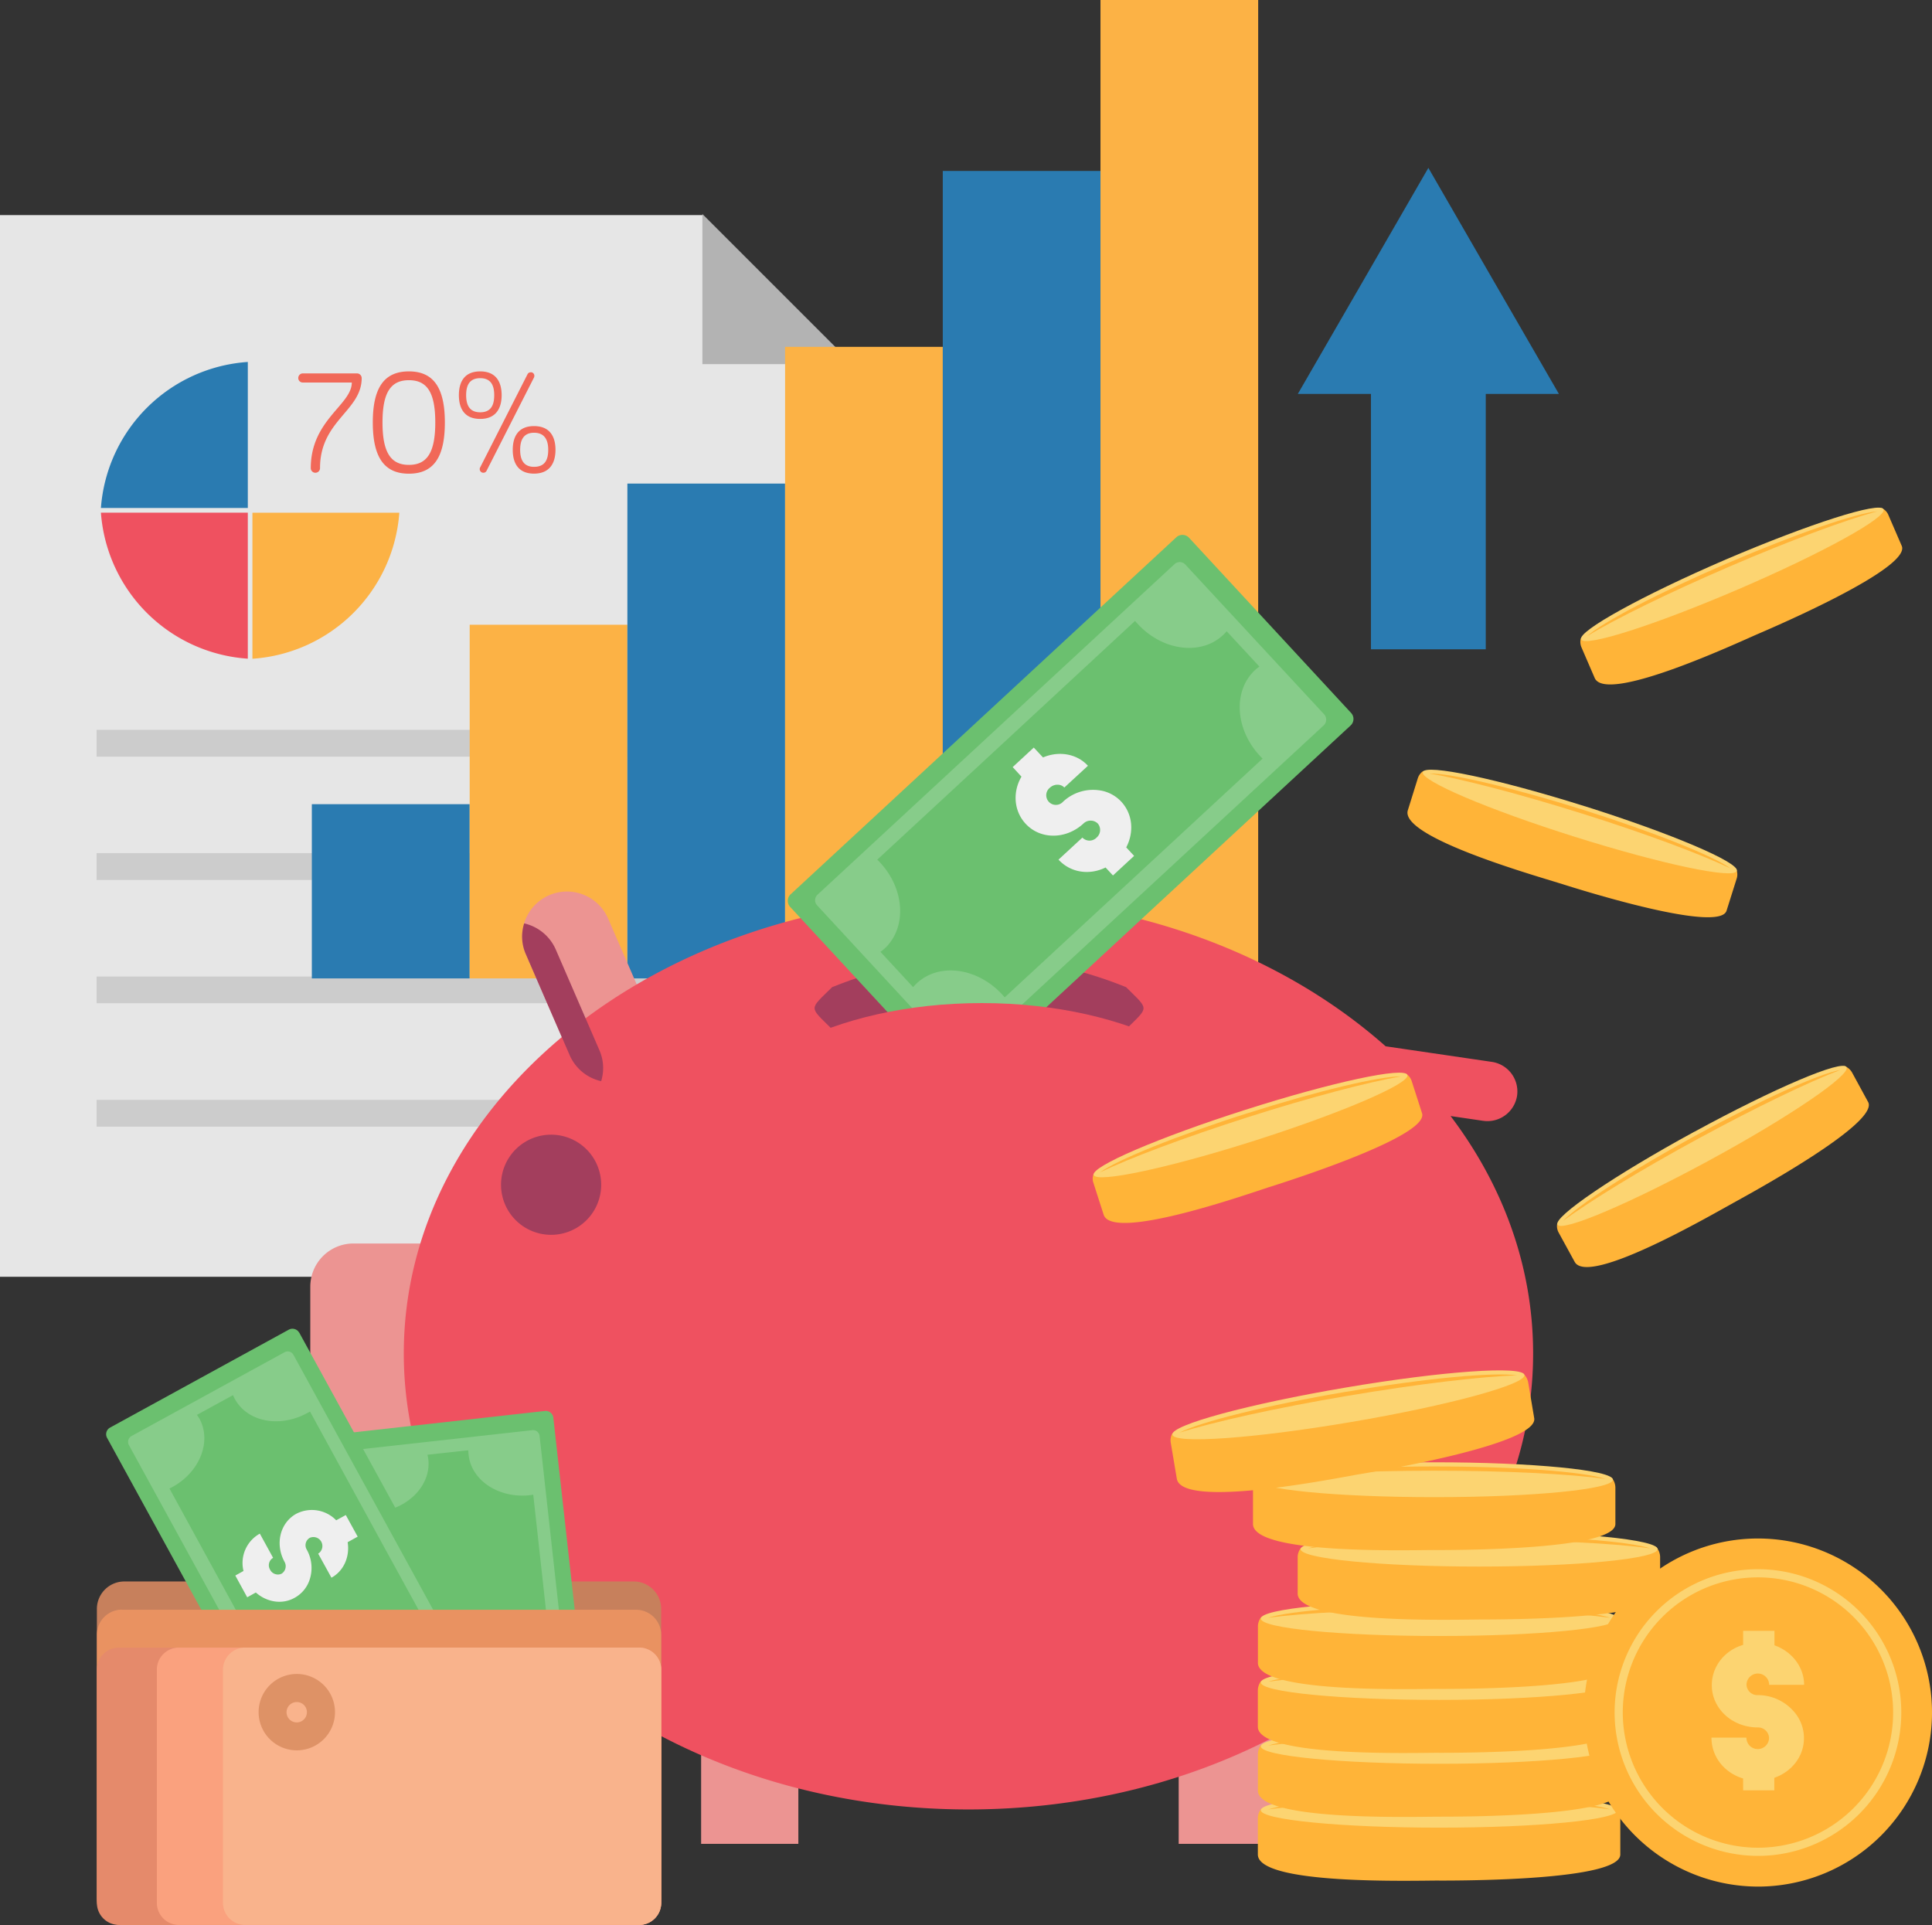 <svg xmlns="http://www.w3.org/2000/svg" viewBox="0 0 939.42 936.04"><rect x="0" y="0" width="939.42" height="936.04" fill="#333333" stroke="none"/><defs><style>.cls-1{fill:#e6e6e6;}.cls-1,.cls-10,.cls-11,.cls-12,.cls-13,.cls-14,.cls-15,.cls-16,.cls-17,.cls-18,.cls-19,.cls-2,.cls-20,.cls-21,.cls-22,.cls-4,.cls-5,.cls-6,.cls-7{fill-rule:evenodd;}.cls-2{fill:#b3b3b3;}.cls-3{fill:#ccc;}.cls-4{fill:#ef5160;}.cls-5,.cls-9{fill:#fcb245;}.cls-6,.cls-8{fill:#2a7bb1;}.cls-7{fill:#f16858;}.cls-10{fill:#ec9492;}.cls-11{fill:#a33e5d;}.cls-12{fill:#6bc06f;}.cls-13{fill:#87cc8a;}.cls-14{fill:#efefef;}.cls-15{fill:#c7805c;}.cls-16{fill:#e99261;}.cls-17{fill:#e58a6b;}.cls-18{fill:#faa17e;}.cls-19{fill:#f9b38c;}.cls-20{fill:#de9266;}.cls-21{fill:#ffb438;}.cls-22{fill:#fcd471;}</style></defs><title>preturi</title><g id="Layer_2" data-name="Layer 2"><g id="Layer_1-2" data-name="Layer 1"><g id="Saving"><polygon class="cls-1" points="0 104.59 341.53 104.59 414.53 177.59 414.53 177.59 414.53 620.85 0 620.85 0 104.59"></polygon><polygon class="cls-2" points="414.53 177.06 341.53 177.06 341.53 104.06 414.53 177.06"></polygon><rect class="cls-3" x="46.96" y="354.88" width="323.3" height="13.05"></rect><rect class="cls-3" x="46.96" y="414.83" width="323.3" height="13.05"></rect><rect class="cls-3" x="46.96" y="474.84" width="323.3" height="12.98"></rect><rect class="cls-3" x="46.96" y="534.8" width="323.3" height="13.05"></rect><path class="cls-4" d="M120.5,320.29a76.81,76.81,0,0,1-71.43-71H120.5Z"></path><path class="cls-5" d="M194.17,249.32a76.8,76.8,0,0,1-71.43,71v-71Z"></path><path class="cls-6" d="M120.5,247H49.07a76.87,76.87,0,0,1,71.43-71Z"></path><path class="cls-7" d="M151.11,227.63a2.25,2.25,0,0,0,4.5,0c0-23.18,20.26-27.76,20.26-43.81a2.32,2.32,0,0,0-2.26-2.26H147.2a2.25,2.25,0,0,0-2.17,2.26A2.17,2.17,0,0,0,147.2,186h23.86c0,10.89-19.95,18.16-19.95,41.64Zm47.72-1.58c-8.78,0-12.84-6-12.84-20.63s4.06-20.55,12.84-20.55,12.82,5.85,12.82,20.55-4.05,20.63-12.82,20.63Zm0-45.46c-11.94,0-17.56,7.8-17.56,24.83s5.62,24.91,17.56,24.91,17.48-7.88,17.48-24.91-5.63-24.83-17.48-24.83Zm59.27.45a1.7,1.7,0,0,0-1.58.9l-23.11,45.47a1.24,1.24,0,0,0-.15.68,1.77,1.77,0,0,0,1.8,1.79,1.71,1.71,0,0,0,1.5-.9l23.11-45.46a2.08,2.08,0,0,0,.15-.75A1.7,1.7,0,0,0,258.1,181Zm-24.61,19.44c-5.41,0-6.83-3.83-6.83-8.33s1.42-8.26,6.83-8.26,6.82,3.75,6.82,8.26-1.35,8.33-6.82,8.33Zm0-19.89c-7.66,0-10.36,5.1-10.36,11.56s2.7,11.55,10.36,11.55,10.43-5.18,10.43-11.55-2.71-11.56-10.43-11.56ZM259.67,227c-5.33,0-6.75-3.83-6.75-8.26s1.42-8.32,6.75-8.32,6.9,3.75,6.9,8.32-1.42,8.26-6.9,8.26Zm0-19.81c-7.65,0-10.35,5.1-10.35,11.55s2.7,11.56,10.35,11.56,10.43-5.18,10.43-11.56-2.7-11.55-10.43-11.55Z"></path><rect class="cls-8" x="151.63" y="391.04" width="76.75" height="84.71"></rect><rect class="cls-9" x="228.38" y="303.79" width="76.68" height="171.96"></rect><rect class="cls-8" x="305.06" y="235.14" width="76.68" height="240.61"></rect><rect class="cls-9" x="381.74" y="168.66" width="76.68" height="307.09"></rect><rect class="cls-8" x="458.42" y="83.13" width="76.68" height="392.62"></rect><rect class="cls-9" x="535.1" width="76.68" height="475.75"></rect><polygon class="cls-6" points="666.62 315.72 722.44 315.72 722.44 191.54 758 191.54 726.27 136.63 694.53 81.63 662.79 136.63 631.06 191.54 666.62 191.54 666.62 315.72"></polygon><path class="cls-10" d="M340.92,838.13h47.27v58.45H340.92Zm232.21,0H620.4v58.45H573.13Z"></path><path class="cls-10" d="M223.13,604.65H171.81a21,21,0,0,0-20.93,20.85v76.38a21,21,0,0,0,20.93,20.93h51.32a21,21,0,0,0,20.94-20.93V625.5a21,21,0,0,0-20.94-20.85Z"></path><path class="cls-10" d="M305.66,524.44h0A21.89,21.89,0,0,0,317,495.7l-21.31-49.06A21.82,21.82,0,0,0,267,435.31h0A21.83,21.83,0,0,0,255.69,464L277,513.11a21.89,21.89,0,0,0,28.66,11.33Z"></path><path class="cls-4" d="M470.88,436.43c80.43,0,152.67,27.84,202.87,72.33l51.62,7.58a14.54,14.54,0,0,1,12.3,16.43h0A14.6,14.6,0,0,1,721.16,545l-15.83-2.32c25.44,33.61,40.14,73.15,40.14,115.46,0,122.45-123,221.71-274.59,221.71S196.34,780.59,196.34,658.14s122.9-221.71,274.54-221.71Z"></path><path class="cls-11" d="M254.87,449a21.26,21.26,0,0,0,.82,15L277,513.11a21.93,21.93,0,0,0,15.31,12.61,21.62,21.62,0,0,0-.83-15l-21.3-49.15A22.11,22.11,0,0,0,254.87,449Z"></path><path class="cls-11" d="M267.92,600.44a24.35,24.35,0,1,0-24.3-24.31,24.35,24.35,0,0,0,24.3,24.31Z"></path><path class="cls-11" d="M404.62,480c46.75-18.83,94.91-19.37,142.93,0,11.33,11.32,11.26,9.23,0,20.48-47.64-16.81-95.28-15.08-142.93,0-11.4-11.33-11.33-9.23,0-20.48Z"></path><path class="cls-12" d="M384.44,434.86,572,261.24a4.39,4.39,0,0,1,6.15.23l78.78,85.16a4.31,4.31,0,0,1-.22,6.15L469.22,526.39a4.35,4.35,0,0,1-6.15-.22L384.22,441a4.38,4.38,0,0,1,.22-6.16Z"></path><path class="cls-13" d="M397.57,435,571.11,274.3a3.7,3.7,0,0,1,5.25.22l67.53,72.86a3.85,3.85,0,0,1-.23,5.32L470.12,513.33a3.77,3.77,0,0,1-5.33-.14l-67.44-72.93a3.63,3.63,0,0,1,.22-5.25Z"></path><path class="cls-12" d="M426.53,418.05,489.25,360l62.65-58.07c.45.52.9,1,1.35,1.5,12,13,30.54,15.46,41.34,5.48a23.05,23.05,0,0,0,1.88-1.95l15.9,17.17a22.73,22.73,0,0,0-2.09,1.66c-10.81,10.05-9.76,28.66,2.24,41.64a12,12,0,0,0,1.43,1.42l-62.72,58.08L488.5,485a11.44,11.44,0,0,0-1.27-1.5c-12.08-13-30.54-15.46-41.34-5.48A21.64,21.64,0,0,0,444,480l-15.9-17.18a22.42,22.42,0,0,0,2.1-1.65C441,451.07,440,432.46,428,419.48a12.07,12.07,0,0,0-1.43-1.43Z"></path><path class="cls-14" d="M541.17,425.7l10.28-9.52-3.83-4.13c3.83-7.28,3.23-16.05-2.32-22.13a17.92,17.92,0,0,0-11.4-5.71,21.28,21.28,0,0,0-17,5.63,4.69,4.69,0,1,1-6.38-6.83c2-1.87,5.25-1.95,7-.07L529,372.36c-5.48-6-14.33-7.28-21.84-4.05l-4.49-4.8L492.41,373l4.27,4.65c-4.35,7.43-3.75,16.65,2,22.88,7.19,7.8,19.65,7.73,28.13-.07a5,5,0,0,1,7,0,4.89,4.89,0,0,1-.6,6.82,4.79,4.79,0,0,1-6.91,0L514.69,418c5.93,6.45,15.15,7.65,22.88,3.82Z"></path><path class="cls-4" d="M477.4,626.71c72.17,0,131.07-31.21,131.07-69.48s-58.9-69.48-131.07-69.48-131,31.21-131,69.48,58.9,69.48,131,69.48Z"></path><path class="cls-15" d="M60.4,769H308.21a13.35,13.35,0,0,1,13.28,13.28V922.77A13.35,13.35,0,0,1,308.21,936H60.4a13.36,13.36,0,0,1-13.29-13.27V782.24A13.36,13.36,0,0,1,60.4,769Z"></path><path class="cls-12" d="M269.05,689.28l24.16,217a3.77,3.77,0,0,1-3.3,4.12l-98.51,11a3.72,3.72,0,0,1-4.13-3.31l-24.09-217a3.66,3.66,0,0,1,3.31-4l98.43-11a3.71,3.71,0,0,1,4.13,3.23Z"></path><path class="cls-13" d="M262.37,698.2l22.28,200.85a3.18,3.18,0,0,1-2.77,3.53L197.55,912a3.15,3.15,0,0,1-3.53-2.85L171.66,708.33a3.21,3.21,0,0,1,2.85-3.53l84.33-9.37a3.19,3.19,0,0,1,3.53,2.77Z"></path><path class="cls-12" d="M259.29,726.79l8,72.55,8.11,72.55a15.78,15.78,0,0,0-1.73.15c-15,1.66-26.11,13.14-24.69,25.59a18.12,18.12,0,0,0,.38,2.25l-19.88,2.25c0-.75,0-1.5-.08-2.33-1.42-12.45-14.7-21.23-29.78-19.58a13.28,13.28,0,0,0-1.65.3L189.9,808l-8.11-72.56c.6-.08,1.2-.08,1.73-.15,15.08-1.65,26.11-13.13,24.76-25.66-.15-.75-.23-1.5-.45-2.25l19.88-2.18a21.07,21.07,0,0,0,.15,2.25c1.35,12.46,14.71,21.24,29.71,19.59l1.72-.23Z"></path><path class="cls-12" d="M145.48,647.94l105,191.47a3.81,3.81,0,0,1-1.5,5.1l-86.88,47.57a3.78,3.78,0,0,1-5.1-1.43L52.07,699.18a3.69,3.69,0,0,1,1.43-5l86.95-47.64a3.76,3.76,0,0,1,5,1.43Z"></path><path class="cls-13" d="M142.7,658.82,239.79,836a3.2,3.2,0,0,1-1.28,4.35l-74.43,40.74a3.1,3.1,0,0,1-4.27-1.2L62.65,702.63a3.3,3.3,0,0,1,1.27-4.35l74.43-40.74a3.17,3.17,0,0,1,4.35,1.28Z"></path><path class="cls-12" d="M150.73,686.35l35,64,35.11,64a8.36,8.36,0,0,0-1.5.83c-13.28,7.2-19.13,22.05-13.13,33.08.37.68.83,1.35,1.2,2L190,859.82c-.3-.68-.6-1.43-1-2.11-6.07-11-21.68-14-35-6.75-.52.3-1.05.52-1.5.82l-35.11-64-35-64a12.34,12.34,0,0,0,1.5-.75C97.16,715.76,103,700.91,97,689.88A17.67,17.67,0,0,0,95.74,688l17.55-9.6c.3.68.6,1.35,1,2,6.08,11,21.69,14,35,6.75a13,13,0,0,0,1.5-.82Z"></path><path class="cls-14" d="M114.42,766.11l5.78,10.58,4.19-2.33c5.26,4.65,12.69,6,18.76,2.63a15.5,15.5,0,0,0,7.2-8.26,18.16,18.16,0,0,0-1.2-15.23,4.15,4.15,0,0,1,1.43-5.7,4.36,4.36,0,0,1,4.13,7.66l6.45,11.7c6.08-3.31,9-10.36,7.88-17.26l4.88-2.7-5.78-10.51-4.66,2.56a16.48,16.48,0,0,0-19.43-3.16c-7.88,4.36-10.43,14.71-5.7,23.34a4.32,4.32,0,0,1-1.43,5.78,4.24,4.24,0,0,1-5.62-2,4.13,4.13,0,0,1,1.5-5.7l-6.46-11.78a16.33,16.33,0,0,0-7.94,18.16Z"></path><path class="cls-16" d="M59.27,782.76H309.34a12.2,12.2,0,0,1,12.15,12.16v129A12.19,12.19,0,0,1,309.34,936H59.27a12.2,12.2,0,0,1-12.16-12.15v-129a12.21,12.21,0,0,1,12.16-12.16Z"></path><path class="cls-17" d="M57.84,801.15H310.76a10.72,10.72,0,0,1,10.73,10.73V925.31A10.72,10.72,0,0,1,310.76,936H57.84a10.73,10.73,0,0,1-10.73-10.73V811.88a10.72,10.72,0,0,1,10.73-10.73Z"></path><path class="cls-18" d="M87,801.15h223.8a10.72,10.72,0,0,1,10.73,10.73V925.31A10.72,10.72,0,0,1,310.76,936H87a10.72,10.72,0,0,1-10.73-10.73V811.88A10.72,10.72,0,0,1,87,801.15Z"></path><path class="cls-19" d="M119.14,801.15H310.76a10.72,10.72,0,0,1,10.73,10.73V925.31A10.72,10.72,0,0,1,310.76,936H119.14a10.78,10.78,0,0,1-10.73-10.73V811.88a10.77,10.77,0,0,1,10.73-10.73Z"></path><path class="cls-20" d="M144.28,851.11a18.57,18.57,0,1,0-18.53-18.53,18.57,18.57,0,0,0,18.53,18.53Z"></path><path class="cls-19" d="M144.28,827.63a4.9,4.9,0,0,1,4.95,5,4.95,4.95,0,1,1-4.95-5Z"></path><path class="cls-21" d="M699.78,914.44c12,0,88.08-.08,88.08-12.68V884.13a7.51,7.51,0,0,0-1.57-4.59c-1.35-1.71-11.71-.22-14-.29L631.43,877.9c-2.47-.07-17.11.08-18.45,2a7.39,7.39,0,0,0-1.36,4.21v17.63c0,14.93,75.48,12.68,88.16,12.68Z"></path><path class="cls-22" d="M699.85,888.7c47.8,0,86.82-3.82,86.82-8.48s-39-8.47-86.82-8.47-86.8,3.82-86.8,8.47,39,8.48,86.8,8.48Z"></path><path class="cls-21" d="M699.85,873.77c-39.31,0-72.54,2.55-83.2,6.08,17.33-2.4,48.09-4,83.2-4s66,1.58,83.21,4c-10.65-3.53-43.81-6.08-83.21-6.08Z"></path><path class="cls-21" d="M699.78,883.37c12,0,88.08-.08,88.08-12.67V853.06a7.28,7.28,0,0,0-1.57-4.57c-1.35-1.73-11.71-.31-14-.31l-140.83-1.42c-2.47,0-17.11.15-18.45,2a7.55,7.55,0,0,0-1.36,4.27V870.7c0,14.93,75.48,12.67,88.16,12.67Z"></path><path class="cls-22" d="M699.85,857.64c47.8,0,86.82-3.82,86.82-8.48s-39-8.48-86.82-8.48-86.8,3.76-86.8,8.48,39,8.48,86.8,8.48Z"></path><path class="cls-21" d="M699.85,842.71c-39.31,0-72.54,2.55-83.2,6.08,17.33-2.4,48.09-4,83.2-4s66,1.58,83.21,4c-10.65-3.53-43.81-6.08-83.21-6.08Z"></path><path class="cls-21" d="M699.78,852.31c12,0,88.08-.07,88.08-12.67V822a7.28,7.28,0,0,0-1.57-4.57c-1.35-1.73-11.71-.31-14-.31L631.43,815.7c-2.47,0-17.11.15-18.45,2a7.61,7.61,0,0,0-1.36,4.28v17.64c0,14.92,75.48,12.67,88.16,12.67Z"></path><path class="cls-22" d="M699.85,826.58c47.8,0,86.82-3.83,86.82-8.48s-39-8.56-86.82-8.56-86.8,3.83-86.8,8.56,39,8.48,86.8,8.48Z"></path><path class="cls-21" d="M699.85,811.65c-39.31,0-72.54,2.55-83.2,6.07,17.33-2.39,48.09-4,83.2-4s66,1.58,83.21,4c-10.65-3.52-43.81-6.07-83.21-6.07Z"></path><path class="cls-21" d="M699.78,821.25c12,0,88.08-.08,88.08-12.68v-17.7a7.48,7.48,0,0,0-1.57-4.58c-1.35-1.65-11.71-.22-14-.22l-140.83-1.43c-2.47,0-17.11.15-18.45,2a7.48,7.48,0,0,0-1.36,4.2v17.7c0,14.93,75.48,12.68,88.16,12.68Z"></path><path class="cls-22" d="M699.85,795.51c47.8,0,86.82-3.82,86.82-8.47s-39-8.55-86.82-8.55-86.8,3.82-86.8,8.55,39,8.47,86.8,8.47Z"></path><path class="cls-21" d="M699.85,780.59c-39.31,0-72.54,2.55-83.2,6.08,17.33-2.41,48.09-4,83.2-4s66,1.64,83.21,4c-10.65-3.53-43.81-6.08-83.21-6.08Z"></path><path class="cls-21" d="M719.14,787.49c12,0,88.08-.07,88.08-12.68V757.17a7.48,7.48,0,0,0-1.58-4.57c-1.35-1.73-11.7-.22-14-.3L650.79,751c-2.48-.08-17.11.07-18.46,2a7.39,7.39,0,0,0-1.35,4.19v17.64c0,14.93,75.48,12.68,88.16,12.68Z"></path><path class="cls-22" d="M719.21,761.75c47.8,0,86.81-3.82,86.81-8.48s-39-8.47-86.81-8.47-86.8,3.82-86.8,8.47,39,8.48,86.8,8.48Z"></path><path class="cls-21" d="M719.21,746.82c-39.31,0-72.55,2.63-83.2,6.08,17.33-2.4,48.09-4,83.2-4s65.88,1.57,83.21,4c-10.66-3.45-43.89-6.08-83.21-6.08Z"></path><path class="cls-21" d="M697.31,753.72c12.07,0,88.16-.07,88.16-12.67V723.41a7.52,7.52,0,0,0-1.58-4.57c-1.35-1.73-11.78-.23-14.11-.3L629,717.19c-2.48-.08-17.11.08-18.46,2a7.32,7.32,0,0,0-1.28,4.2v17.64c0,14.93,75.41,12.67,88.09,12.67Z"></path><path class="cls-22" d="M697.46,728c47.79,0,86.8-3.83,86.8-8.49s-39-8.47-86.8-8.47-86.81,3.82-86.81,8.47,39,8.49,86.81,8.49Z"></path><path class="cls-21" d="M697.46,713.06c-39.39,0-72.55,2.55-83.21,6.08,17.26-2.4,48.09-4,83.21-4s65.87,1.58,83.2,4c-10.66-3.53-43.89-6.08-83.2-6.08Z"></path><path class="cls-21" d="M661.22,716.81C673.07,714.86,748.1,702,746,689.58l-2.93-17.41a7.8,7.8,0,0,0-2.32-4.2c-1.65-1.5-11.63,1.72-14,2l-139,22.21c-2.48.38-16.88,3-17.86,5.1a6.71,6.71,0,0,0-.6,4.36l2.93,17.4c2.47,14.78,76.52-.07,89-2.25Z"></path><path class="cls-22" d="M654.24,674.72c-47.27,8-85,18.24-84.18,22.88s39.76,1.88,87-6.15,85-18.31,84.18-22.88-39.75-1.88-87,6.15Z"></path><path class="cls-21" d="M654.54,676.75c-38.79,6.6-71.13,14.7-81,19.88,16.66-5.25,46.74-12,81.4-17.85s65.2-9.46,82.68-10c-11.1-1.66-44.26,1.34-83.05,8Z"></path><path class="cls-21" d="M854.79,917.36a84.63,84.63,0,1,0-84.63-84.63,84.82,84.82,0,0,0,84.63,84.63Z"></path><path class="cls-22" d="M854.79,902.43a69.7,69.7,0,1,0-69.7-69.7,69.8,69.8,0,0,0,69.7,69.7Z"></path><path class="cls-21" d="M854.79,898.46a65.73,65.73,0,1,0-65.73-65.73,65.85,65.85,0,0,0,65.73,65.73Z"></path><path class="cls-22" d="M847.59,870.55h15.15v-6.08c8.41-2.93,14.41-10.36,14.41-19.21a19.38,19.38,0,0,0-4.88-13,23.12,23.12,0,0,0-17.56-8,5.28,5.28,0,0,1-5.48-5,5.49,5.49,0,0,1,11,0h17c0-8.7-6-16.28-14.41-19.21V793H847.59v6.83c-8.93,2.62-15.24,10.43-15.24,19.58,0,11.4,9.91,20.56,22.36,20.56a5.34,5.34,0,0,1,5.48,5.1,5.5,5.5,0,0,1-11-.15h-17c0,9.53,6.45,17.18,15.38,19.88Z"></path><path class="cls-21" d="M854.71,308.29c10.13-4.36,74.58-32.19,70-42.84l-6.46-14.94a6.23,6.23,0,0,0-3-3.3c-1.72-1-10,4-12,4.88L783.44,302.21c-2.1.9-14.41,6.38-14.86,8.48a6.88,6.88,0,0,0,.38,4.05l6.45,14.93c5.48,12.68,68.58-16.73,79.3-21.38Z"></path><path class="cls-22" d="M839.18,272.05c-40.59,17.48-72.1,34.89-70.37,38.86s36-7,76.6-24.45,72.17-34.82,70.45-38.8-36,7-76.68,24.39Z"></path><path class="cls-21" d="M839.94,273.85c-33.32,14.33-60.48,28.58-68.28,35.49,13.81-8.4,39.31-20.93,69.1-33.77s56.35-22.65,72-26.93c-10.35.9-39.39,10.88-72.77,25.21Z"></path><path class="cls-21" d="M758.53,429.53c10.58,3.38,77.58,24.39,81,13.28l4.87-15.45a6.57,6.57,0,0,0-.07-4.51c-.75-1.87-10.28-3.45-12.3-4.13l-123.5-40.28c-2.18-.75-15.08-4.65-16.81-3.3a6.64,6.64,0,0,0-2.32,3.3L684.55,394c-4.12,13.13,62.87,32,74,35.56Z"></path><path class="cls-22" d="M770.46,392c-42.17-13.28-77.36-20.71-78.63-16.58s31.81,18.23,74,31.51,77.35,20.71,78.7,16.58-31.89-18.23-74-31.51Z"></path><path class="cls-21" d="M769.94,393.82c-34.6-10.88-64.53-17.86-74.88-17.71,15.9,2.71,43.43,9.83,74.27,19.51s57.55,19.73,72.1,26.63c-8.4-6.07-36.91-17.48-71.49-28.43Z"></path><path class="cls-21" d="M842.64,585c9.67-5.33,71.27-38.94,65.72-49.14l-7.8-14.33a7,7,0,0,0-3.3-3c-1.81-.75-9.61,5-11.48,6l-114.65,61c-2,1.06-13.8,7.65-14,9.76a6.53,6.53,0,0,0,.75,4.05l7.8,14.25c6.61,12.09,66.7-23,77-28.58Z"></path><path class="cls-22" d="M823.81,550.33c-38.8,21.15-68.59,41.42-66.48,45.17s35.19-10.29,74-31.37,68.64-41.41,66.54-45.24-35.18,10.28-74,31.44Z"></path><path class="cls-21" d="M824.78,552c-31.89,17.4-57.62,34.13-64.75,41.64,13-9.53,37.21-24.47,65.65-39.92s54.09-27.76,69.17-33.46c-10.2,1.8-38.26,14.41-70.07,31.74Z"></path><path class="cls-21" d="M617.55,577.11c10.58-3.37,77.43-24.76,73.91-35.79l-5-15.53a6.58,6.58,0,0,0-2.7-3.6c-1.65-1.12-10.35,3.08-12.38,3.75L547.25,564.13c-2.18.67-15,5-15.6,7a6.11,6.11,0,0,0,0,4l5,15.53c4.2,13.13,69.85-10,80.95-13.58Z"></path><path class="cls-22" d="M605.7,539.6c-42.09,13.43-75.18,27.61-73.91,31.73s36.55-3.37,78.64-16.81,75.25-27.68,73.9-31.8-36.54,3.45-78.63,16.88Z"></path><path class="cls-21" d="M606.3,541.39c-34.59,11-63,22.59-71.43,28.67,14.56-7,41.12-17,72-26.86s58.37-17,74.28-19.81c-10.35-.07-40.29,7-74.8,18Z"></path></g></g></g></svg>